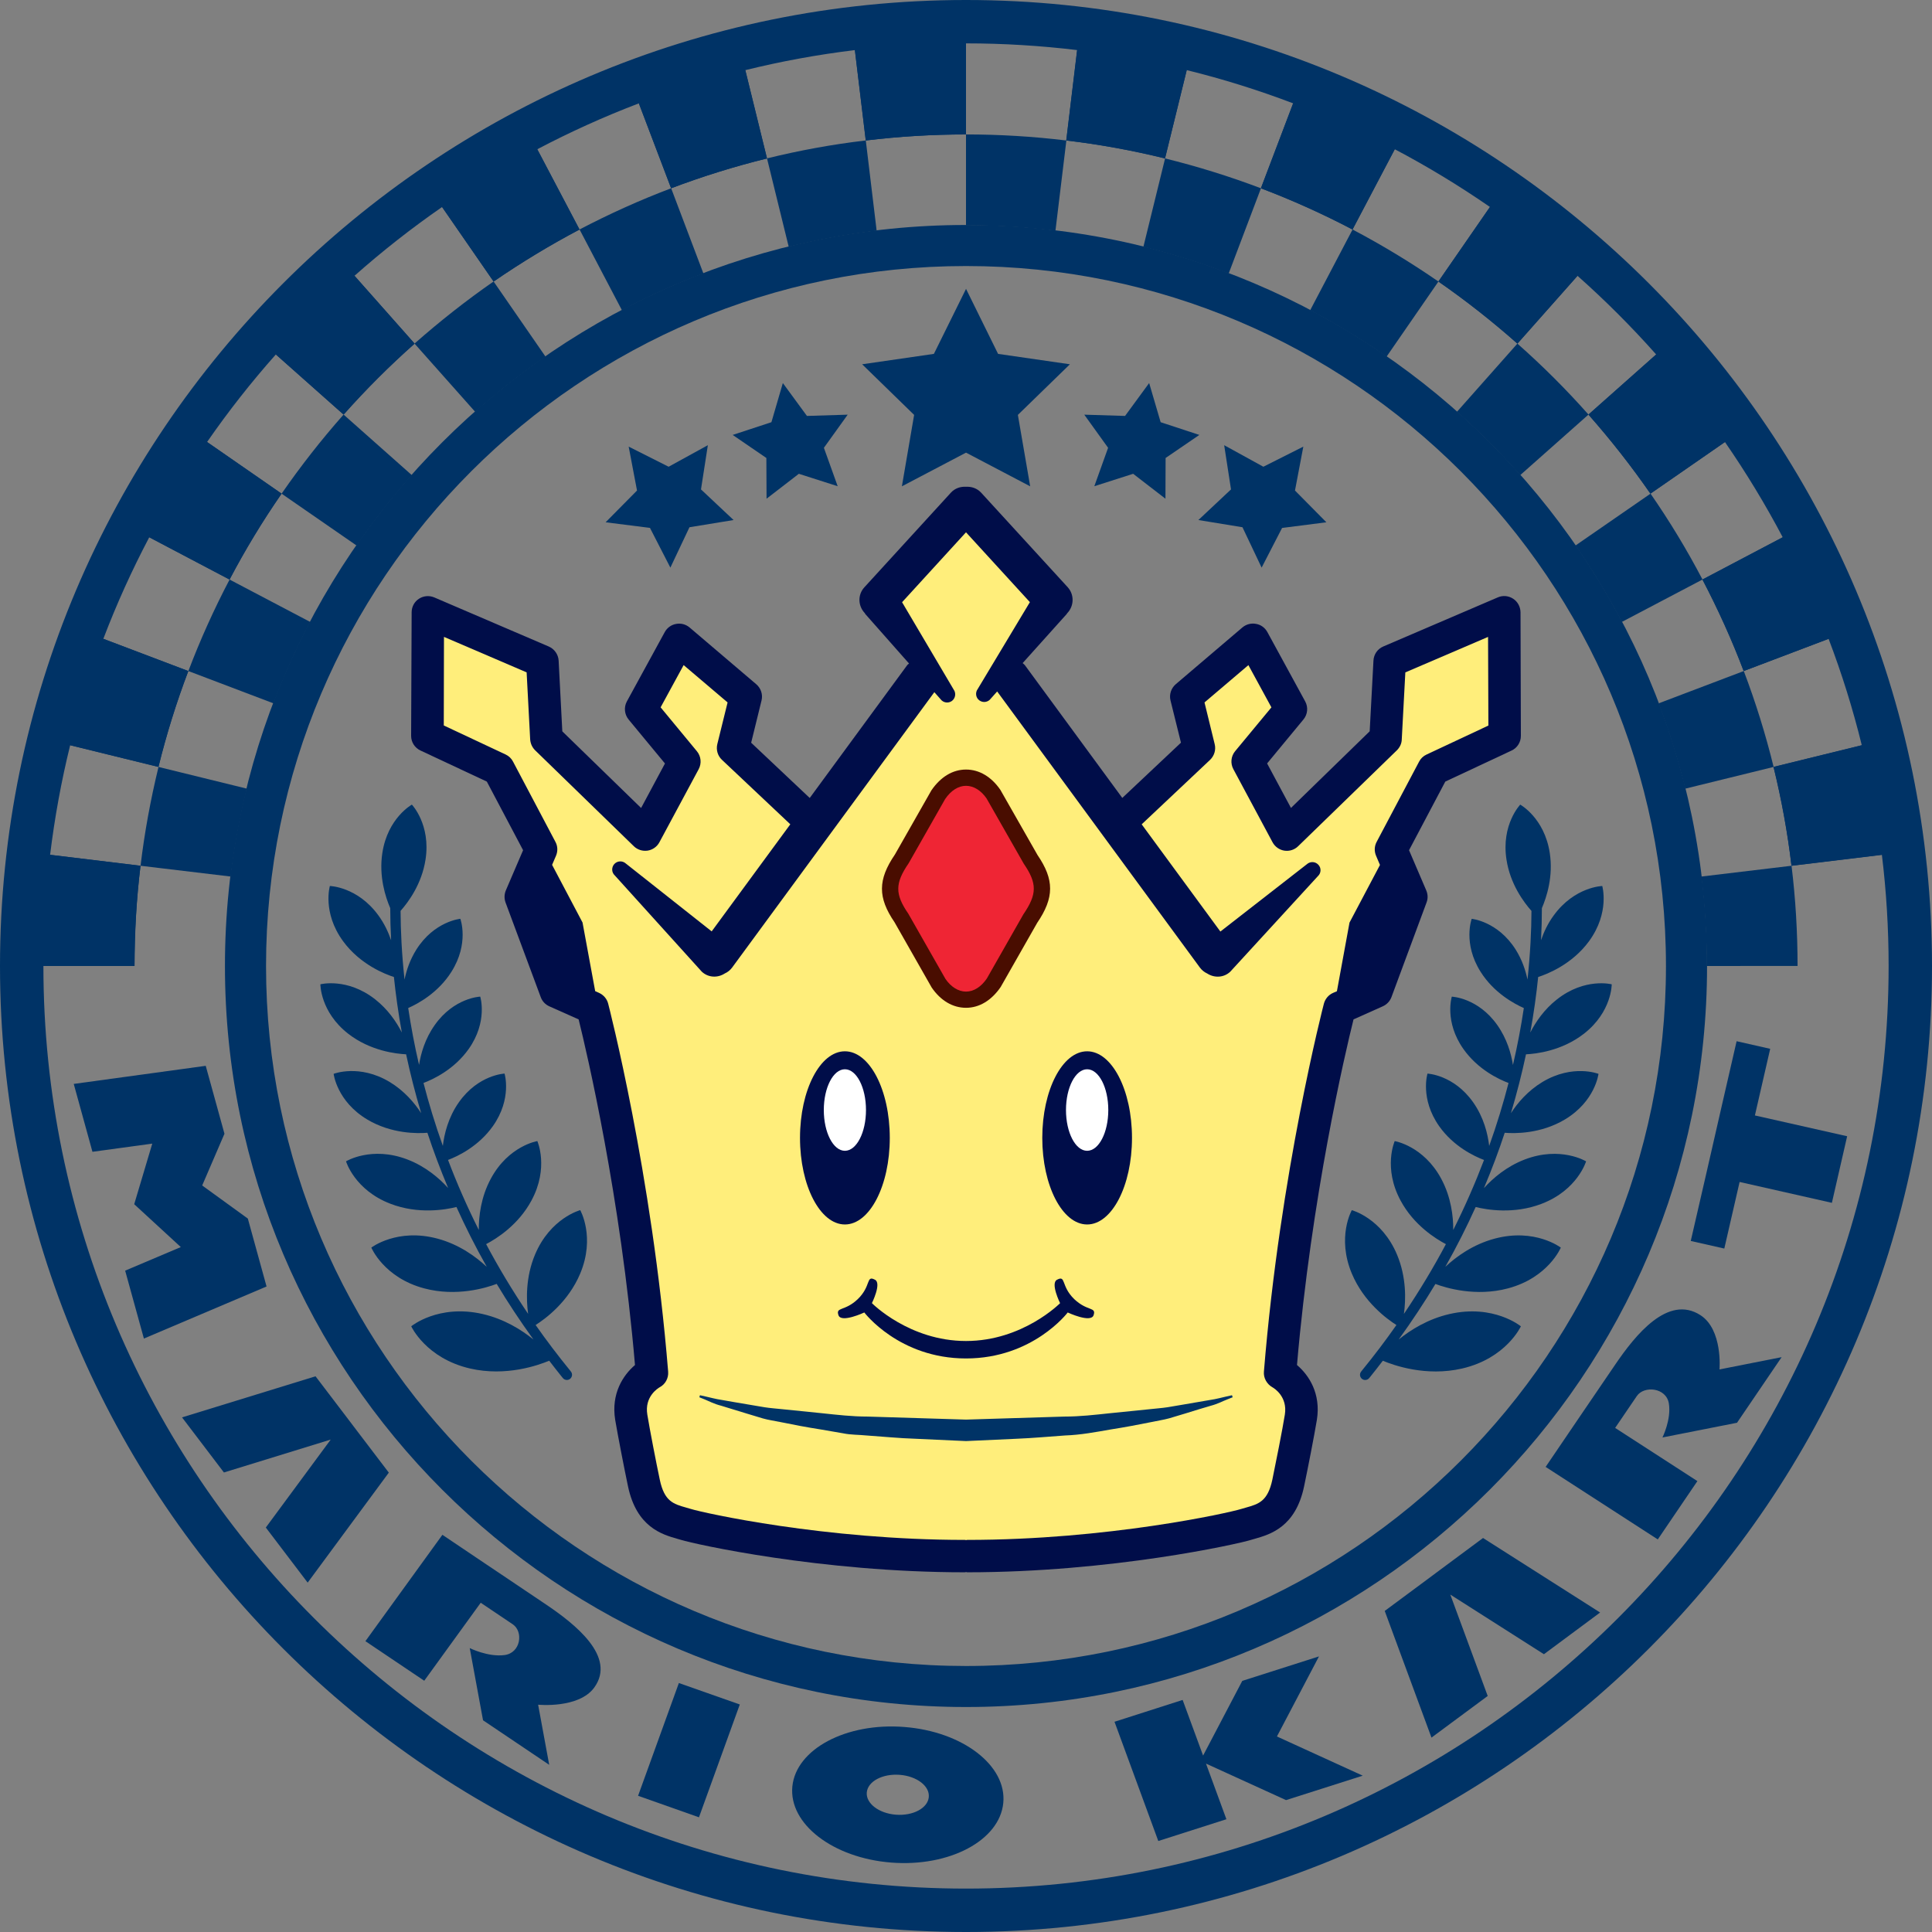 <?xml version="1.0" encoding="utf-8"?>
<!-- Generator: Adobe Illustrator 16.2.0, SVG Export Plug-In . SVG Version: 6.00 Build 0)  -->
<!DOCTYPE svg PUBLIC "-//W3C//DTD SVG 1.1//EN" "http://www.w3.org/Graphics/SVG/1.1/DTD/svg11.dtd">
<svg version="1.1" id="レイヤー_1" xmlns="http://www.w3.org/2000/svg" xmlns:xlink="http://www.w3.org/1999/xlink" x="0px"
	 y="0px" width="60px" height="60px" viewBox="0 0 60 60" enable-background="new 0 0 60 60" xml:space="preserve">
<rect x="0" y="0" width="60" height="60" fill="#808080" stroke="none"/>
<g>
	<g>
		<g>
			<path fill="#003366" d="M30,0C13.455,0,0,13.457,0,30c0,16.541,13.455,30,30,30c16.542,0,30-13.459,30-30
				C60,13.457,46.542,0,30,0z M30,58.652C14.199,58.652,1.348,45.799,1.348,30V30h2.828c0.001-1.04,0.061-2.082,0.188-3.112
				l-2.808-0.34c0.141-1.157,0.349-2.293,0.623-3.404l2.74,0.674c0.249-1.011,0.559-2.006,0.928-2.978l-2.638-1
				c0.413-1.084,0.89-2.137,1.426-3.154l2.493,1.313c0.483-0.923,1.023-1.813,1.615-2.667L6.43,13.728
				c0.658-0.95,1.37-1.857,2.136-2.719l2.104,1.867c0.69-0.778,1.428-1.514,2.207-2.204l-1.868-2.107
				c0.862-0.764,1.77-1.478,2.719-2.135l1.602,2.313c0.855-0.589,1.747-1.129,2.667-1.614l-1.313-2.493
				c1.019-0.536,2.072-1.013,3.156-1.426l1.002,2.638c0.97-0.367,1.968-0.679,2.978-0.926l-0.675-2.743
				c1.11-0.274,2.246-0.483,3.403-0.623l0.338,2.808C27.919,4.238,28.961,4.176,30,4.176V1.347c1.167,0,2.319,0.072,3.45,0.208
				l-0.338,2.808c1.032,0.121,2.057,0.31,3.068,0.558l0.674-2.744c1.13,0.278,2.232,0.624,3.305,1.032l-1.001,2.638
				c0.973,0.369,1.922,0.797,2.846,1.281l1.31-2.494c1.023,0.539,2.01,1.139,2.957,1.793L44.67,8.743
				c0.855,0.593,1.673,1.238,2.455,1.929l1.866-2.106c0.861,0.764,1.677,1.58,2.442,2.442l-2.104,1.868
				c0.688,0.779,1.332,1.6,1.925,2.455l2.316-1.603c0.654,0.946,1.254,1.934,1.794,2.958l-2.494,1.313
				c0.481,0.922,0.912,1.87,1.28,2.842l2.639-1.001c0.408,1.072,0.754,2.175,1.031,3.305l-2.742,0.674
				c0.247,1.011,0.436,2.036,0.558,3.07l2.808-0.34c0.138,1.132,0.209,2.284,0.209,3.453C58.652,45.799,45.798,58.652,30,58.652z"/>
		</g>
		<path fill="#003366" d="M30,8.262c11.987,0,21.738,9.75,21.738,21.739c0,11.986-9.751,21.738-21.738,21.738
			C18.012,51.738,8.262,41.986,8.262,30C8.262,18.012,18.012,8.262,30,8.262 M30,6.987C17.311,6.987,6.986,17.311,6.986,30
			c0,12.689,10.324,23.013,23.014,23.013c12.69,0,23.014-10.324,23.014-23.013C53.014,17.311,42.69,6.987,30,6.987L30,6.987z"/>
		<polygon fill="#003366" points="7.697,37.844 6.279,36.816 6.971,35.209 6.389,33.1 2.29,33.662 2.871,35.77 4.729,35.516 
			4.168,37.398 5.615,38.729 3.887,39.461 4.469,41.57 8.278,39.953 		"/>
		<path fill="#003366" d="M16.95,49.824l-1.383-0.93l-0.458-0.307l-1.37-0.922l-2.391,3.303l1.827,1.229l1.754-2.422l0.996,0.67
			c0.334,0.225,0.252,0.891-0.26,0.955c-0.512,0.066-1.077-0.217-1.077-0.217l0.413,2.242l2.055,1.383l-0.344-1.867
			c0,0,1.265,0.127,1.743-0.533C19.148,51.451,17.864,50.439,16.95,49.824z"/>
		<polygon fill="#003366" points="19.816,55.77 21.707,56.438 22.975,52.934 21.083,52.268 		"/>
		<g>
			<path fill="#003366" d="M28.085,53.633c-1.807-0.143-3.365,0.688-3.478,1.85c-0.111,1.164,1.264,2.219,3.072,2.361
				c1.809,0.141,3.367-0.688,3.479-1.852C31.271,54.83,29.895,53.773,28.085,53.633z M27.822,56.357
				c-0.531-0.041-0.936-0.354-0.903-0.695c0.034-0.342,0.491-0.584,1.023-0.543s0.937,0.352,0.902,0.693
				C28.812,56.154,28.354,56.398,27.822,56.357z"/>
		</g>
		<polygon fill="#003366" points="11.1,44.453 10.774,44.023 9.799,42.742 5.653,44.018 6.954,45.729 10.271,44.707 8.255,47.439 
			9.555,49.15 12.075,45.734 		"/>
		<polygon fill="#003366" points="40.962,51.441 38.58,52.201 37.363,54.521 36.728,52.793 34.612,53.471 35.972,57.174 
			38.087,56.498 37.453,54.77 39.939,55.904 42.321,55.145 39.656,53.928 		"/>
		<polygon fill="#003366" points="44.749,48.734 44.313,49.059 43.004,50.029 44.456,53.963 46.202,52.67 45.04,49.521 
			47.948,51.373 49.693,50.078 46.057,47.764 		"/>
		<path fill="#003366" d="M52.809,40.844c-1.01-0.652-2.026,0.623-2.643,1.529l-0.934,1.371l-0.308,0.453l-0.923,1.359l3.483,2.252
			l1.23-1.811l-2.554-1.652l0.672-0.988c0.224-0.332,0.916-0.268,0.996,0.23c0.08,0.496-0.199,1.055-0.199,1.055l2.316-0.457
			l1.385-2.037l-1.93,0.381C53.402,42.529,53.506,41.293,52.809,40.844z"/>
		<polygon fill="#003366" points="54.975,32.572 53.932,32.336 53.457,34.404 52.984,36.473 52.508,38.539 53.55,38.775 
			54.025,36.707 56.891,37.355 57.365,35.287 54.5,34.641 		"/>
		<path fill="#003366" d="M53.004,30c0-0.94-0.059-1.868-0.169-2.778l2.802-0.335c-0.121-1.033-0.308-2.058-0.557-3.069
			l-2.745,0.675c-0.224-0.905-0.501-1.79-0.827-2.649l2.646-1.004c-0.369-0.973-0.797-1.921-1.282-2.842l-2.505,1.317
			c-0.434-0.821-0.914-1.614-1.44-2.373l2.331-1.611c-0.592-0.857-1.239-1.677-1.926-2.456l-2.121,1.881
			c-0.615-0.694-1.271-1.352-1.965-1.966l1.878-2.119c-0.777-0.69-1.597-1.336-2.452-1.928l-1.611,2.333
			c-0.76-0.526-1.552-1.008-2.373-1.44l1.317-2.508c-0.92-0.483-1.872-0.912-2.845-1.28l-1.002,2.646
			c-0.858-0.328-1.745-0.605-2.649-0.829l0.674-2.745c-1.009-0.249-2.035-0.437-3.066-0.557l-0.339,2.802
			C31.865,7.055,30.939,6.997,30,6.997V4.174c-1.038,0-2.079,0.063-3.112,0.188l0.337,2.802c-0.929,0.112-1.84,0.28-2.731,0.5
			l-0.674-2.745c-1.008,0.249-2.005,0.56-2.977,0.927l1.002,2.646c-0.869,0.331-1.713,0.713-2.53,1.143l-1.316-2.508
			c-0.919,0.485-1.811,1.026-2.669,1.616l1.612,2.333c-0.763,0.528-1.491,1.101-2.184,1.715l-1.883-2.119
			c-0.776,0.688-1.513,1.425-2.204,2.204l2.12,1.881c-0.614,0.693-1.188,1.422-1.716,2.186l-2.329-1.611
			c-0.591,0.853-1.131,1.744-1.616,2.667l2.505,1.317c-0.429,0.815-0.811,1.659-1.14,2.528L5.85,20.84
			c-0.369,0.971-0.68,1.967-0.928,2.978l2.744,0.674c-0.219,0.891-0.388,1.802-0.5,2.73l-2.802-0.335
			C4.238,27.918,4.182,28.959,4.179,30L1.348,30c0-1.17,0.072-2.321,0.209-3.454l2.808,0.34c0.123-1.033,0.312-2.058,0.558-3.069
			L2.18,23.144c0.277-1.13,0.623-2.232,1.031-3.305L5.85,20.84c0.369-0.973,0.797-1.921,1.28-2.842l-2.494-1.313
			c0.54-1.024,1.141-2.012,1.796-2.959l2.314,1.604c0.593-0.857,1.236-1.677,1.925-2.456l-2.104-1.868
			c0.765-0.862,1.58-1.678,2.442-2.442l1.865,2.106c0.782-0.69,1.602-1.336,2.454-1.928L13.73,6.427
			c0.946-0.655,1.933-1.254,2.956-1.793l1.312,2.493c0.922-0.483,1.872-0.912,2.845-1.28L19.84,3.208
			c1.073-0.408,2.178-0.753,3.307-1.031l0.673,2.742c1.012-0.249,2.036-0.437,3.068-0.557L26.55,1.555
			c1.132-0.137,2.283-0.208,3.45-0.208v2.828c1.041,0,2.082,0.063,3.115,0.188l0.338-2.808c1.157,0.14,2.293,0.349,3.403,0.623
			l-0.675,2.742c1.01,0.249,2.008,0.56,2.978,0.927l1.002-2.638c1.085,0.413,2.138,0.89,3.157,1.426l-1.314,2.492
			c0.92,0.485,1.812,1.026,2.667,1.616l1.602-2.314c0.949,0.658,1.857,1.371,2.719,2.135l-1.868,2.107
			c0.779,0.688,1.517,1.425,2.208,2.204l2.104-1.867c0.765,0.862,1.479,1.77,2.136,2.718l-2.314,1.604
			c0.591,0.853,1.131,1.744,1.614,2.667l2.494-1.313c0.537,1.016,1.012,2.07,1.425,3.154l-2.637,1
			c0.368,0.971,0.679,1.967,0.927,2.978l2.742-0.674c0.273,1.11,0.482,2.246,0.621,3.403l-2.807,0.34
			c0.127,1.031,0.187,2.073,0.188,3.113L53.004,30z"/>
	</g>
	<polygon fill="#003366" points="28.009,15.103 30.001,14.057 31.993,15.103 31.611,12.885 33.227,11.313 30.996,10.99 
		30.001,8.971 29.003,10.99 26.775,11.313 28.389,12.885 	"/>
	<polygon fill="#003366" points="33.985,15.1 35.191,14.714 36.194,15.488 36.199,14.223 37.247,13.507 36.045,13.112 
		35.688,11.896 34.94,12.917 33.673,12.878 34.413,13.907 	"/>
	<polygon fill="#003366" points="23.806,15.488 24.809,14.714 26.015,15.1 25.587,13.907 26.326,12.878 25.06,12.917 24.312,11.896 
		23.957,13.112 22.754,13.507 23.8,14.223 	"/>
	<polygon fill="#003366" points="37.217,16.15 38.586,16.374 39.181,17.628 39.816,16.396 41.192,16.22 40.217,15.234 40.476,13.87 
		39.235,14.495 38.018,13.826 38.23,15.199 	"/>
	<polygon fill="#003366" points="20.185,16.394 20.819,17.628 21.412,16.374 22.782,16.15 21.77,15.199 21.983,13.826 
		20.765,14.495 19.524,13.87 19.783,15.234 18.808,16.22 	"/>
	<polygon fill="#00A0CD" points="31.502,27.553 30.029,25.139 28.499,27.553 30.029,29.787 	"/>
	<path fill="#000D49" d="M13.059,23.308l2.06,0.965l1.126,2.131l-0.536,1.249c-0.05,0.12-0.053,0.252-0.009,0.374l1.094,2.942
		c0.046,0.126,0.141,0.228,0.265,0.283l0.911,0.406c0.26,1.047,1.303,5.494,1.75,10.734c-0.369,0.316-0.746,0.887-0.615,1.701
		c0.079,0.473,0.291,1.559,0.398,2.066c0.267,1.268,1.057,1.494,1.528,1.629c0.047,0.012,0.088,0.025,0.129,0.037
		c0.402,0.125,4.321,1.004,8.806,1.004c0.013,0,0.023-0.008,0.036-0.008s0.022,0.008,0.035,0.008c4.488,0,8.406-0.879,8.805-1.004
		c0.042-0.012,0.084-0.025,0.128-0.037c0.473-0.135,1.266-0.361,1.53-1.629c0.107-0.508,0.319-1.59,0.397-2.066
		c0.129-0.814-0.246-1.385-0.618-1.701c0.451-5.236,1.495-9.688,1.756-10.734l0.908-0.406c0.124-0.055,0.22-0.156,0.269-0.283
		l1.091-2.942c0.047-0.122,0.042-0.254-0.009-0.374l-0.535-1.249l1.126-2.131l2.06-0.965c0.176-0.082,0.289-0.261,0.287-0.458
		l-0.011-3.836c-0.003-0.17-0.088-0.329-0.229-0.42c-0.142-0.093-0.32-0.11-0.476-0.042l-3.557,1.525
		c-0.179,0.077-0.295,0.245-0.305,0.438l-0.117,2.196l-2.445,2.38l-0.741-1.382l1.127-1.363c0.133-0.159,0.155-0.381,0.056-0.563
		l-1.176-2.156c-0.074-0.134-0.203-0.228-0.352-0.252c-0.148-0.03-0.303,0.012-0.42,0.109l-2.071,1.764
		c-0.145,0.125-0.209,0.319-0.164,0.504l0.325,1.312l-1.822,1.716l-3.027-4.125c-0.02-0.025-0.046-0.04-0.068-0.062l1.372-1.528
		c0.005-0.005,0.005-0.012,0.009-0.018c0.218-0.222,0.229-0.576,0.021-0.808L30.47,15.3c-0.125-0.136-0.299-0.192-0.47-0.183
		c-0.171-0.01-0.344,0.046-0.469,0.183l-2.689,2.941c-0.21,0.23-0.198,0.579,0.017,0.802c0.006,0.007,0.007,0.016,0.012,0.024
		l1.36,1.539c-0.018,0.019-0.041,0.029-0.057,0.051l-3.027,4.125l-1.819-1.716l0.322-1.312c0.046-0.185-0.018-0.379-0.163-0.504
		l-2.072-1.764c-0.116-0.097-0.27-0.139-0.42-0.109c-0.146,0.025-0.276,0.118-0.35,0.252l-1.178,2.156
		c-0.098,0.182-0.074,0.404,0.057,0.563l1.127,1.363l-0.741,1.382l-2.447-2.38l-0.114-2.196c-0.011-0.193-0.131-0.361-0.305-0.438
		l-3.556-1.525c-0.158-0.067-0.338-0.051-0.478,0.042c-0.142,0.091-0.226,0.25-0.226,0.42l-0.016,3.836
		C12.767,23.047,12.881,23.226,13.059,23.308z"/>
	<path fill="#FFEE7B" d="M13.788,19.779l2.567,1.102l0.11,2.083c0.009,0.127,0.062,0.244,0.151,0.334l3.068,2.982
		c0.112,0.11,0.271,0.159,0.428,0.137c0.155-0.024,0.293-0.121,0.366-0.259l1.22-2.27c0.097-0.181,0.075-0.402-0.057-0.56
		l-1.125-1.361l0.715-1.312l1.365,1.159l-0.319,1.294c-0.043,0.177,0.01,0.363,0.144,0.489l2.123,2.002l-2.442,3.326l-2.665-2.107
		c-0.104-0.094-0.262-0.088-0.357,0.013c-0.095,0.104-0.09,0.262,0.014,0.357l2.702,2.989c0.201,0.188,0.493,0.197,0.712,0.055
		c0.09-0.04,0.169-0.102,0.229-0.184l6.28-8.552l0.193,0.218c0.082,0.112,0.239,0.136,0.352,0.055
		c0.111-0.083,0.136-0.242,0.056-0.353l-1.603-2.714L30,16.531l1.984,2.169l-1.621,2.699c-0.083,0.112-0.06,0.271,0.053,0.353
		s0.271,0.058,0.353-0.055l0.199-0.223l6.296,8.575c0.061,0.082,0.139,0.143,0.227,0.184c0.222,0.143,0.514,0.133,0.715-0.055
		l2.722-2.968c0.104-0.094,0.11-0.255,0.014-0.355c-0.095-0.103-0.254-0.109-0.358-0.014L37.9,28.93l-2.444-3.33l2.124-2.002
		c0.13-0.125,0.188-0.312,0.143-0.489l-0.316-1.294l1.363-1.159l0.715,1.312l-1.127,1.361c-0.131,0.158-0.152,0.379-0.054,0.56
		l1.217,2.27c0.075,0.138,0.211,0.235,0.368,0.259c0.155,0.023,0.313-0.027,0.425-0.137l3.07-2.982
		c0.089-0.09,0.146-0.207,0.149-0.334l0.111-2.083l2.569-1.102l0.01,2.753l-1.922,0.901c-0.099,0.045-0.181,0.123-0.231,0.222
		l-1.319,2.493c-0.07,0.133-0.076,0.292-0.014,0.433l0.119,0.28l-0.946,1.79l-0.391,2.132L41.4,30.835
		c-0.144,0.063-0.244,0.186-0.285,0.333c-0.014,0.053-1.361,5.24-1.863,11.43c-0.017,0.197,0.092,0.387,0.262,0.484
		c0.05,0.027,0.478,0.287,0.388,0.85c-0.071,0.447-0.284,1.52-0.388,2.02c-0.144,0.676-0.426,0.756-0.818,0.867
		c-0.055,0.016-0.105,0.031-0.156,0.045c-0.379,0.119-4.139,0.959-8.503,0.959c-0.013,0-0.022,0.004-0.035,0.006
		c-0.013-0.002-0.023-0.006-0.036-0.006c-4.361,0-8.122-0.84-8.503-0.959c-0.052-0.014-0.104-0.029-0.155-0.045
		c-0.393-0.111-0.677-0.191-0.818-0.867c-0.107-0.504-0.315-1.576-0.387-2.02c-0.093-0.564,0.337-0.822,0.381-0.848
		c0.177-0.092,0.282-0.283,0.266-0.486c-0.502-6.189-1.85-11.377-1.863-11.43c-0.037-0.146-0.142-0.269-0.282-0.333l-0.121-0.054
		l-0.393-2.132l-0.945-1.79l0.12-0.28c0.061-0.141,0.056-0.3-0.016-0.433l-1.317-2.493c-0.05-0.099-0.132-0.176-0.231-0.222
		l-1.92-0.901L13.788,19.779z"/>
	<path fill="#000D49" d="M27.174,39.744c-0.286-0.152-0.11,0.191-0.535,0.602c-0.406,0.387-0.691,0.234-0.6,0.498
		c0.082,0.254,0.803-0.084,0.803-0.084S27.92,42.188,30,42.188s3.159-1.428,3.159-1.428s0.719,0.338,0.804,0.084
		c0.088-0.264-0.191-0.111-0.601-0.498c-0.423-0.41-0.249-0.754-0.536-0.602c-0.211,0.107,0.096,0.727,0.096,0.727
		S31.763,41.646,30,41.646s-2.922-1.176-2.922-1.176S27.385,39.852,27.174,39.744z"/>
	<ellipse fill="#000D49" cx="26.239" cy="35.338" rx="1.394" ry="2.689"/>
	<ellipse fill="#FFFFFF" cx="26.239" cy="34.473" rx="0.655" ry="1.266"/>
	<ellipse fill="#000D49" cx="33.762" cy="35.338" rx="1.393" ry="2.689"/>
	<ellipse fill="#FFFFFF" cx="33.762" cy="34.473" rx="0.657" ry="1.266"/>
	<path fill="#003366" d="M22.396,43.656c0.221,0.066,0.488,0.152,0.797,0.244c0.156,0.049,0.324,0.098,0.497,0.15
		c0.176,0.051,0.362,0.074,0.555,0.115c0.388,0.08,0.808,0.16,1.255,0.23c0.225,0.041,0.456,0.078,0.69,0.119
		c0.235,0.049,0.476,0.041,0.723,0.066c0.492,0.033,1,0.086,1.518,0.102c0.519,0.023,1.044,0.047,1.57,0.072
		c0.525-0.025,1.053-0.049,1.571-0.072c0.514-0.021,1.017-0.068,1.503-0.102c0.482-0.016,0.963-0.107,1.414-0.186
		c0.451-0.07,0.876-0.152,1.265-0.23c0.194-0.043,0.382-0.068,0.556-0.117c0.175-0.051,0.339-0.104,0.494-0.148
		c0.308-0.096,0.575-0.178,0.798-0.242c0.222-0.059,0.387-0.15,0.502-0.193c0.115-0.047,0.177-0.07,0.177-0.07l-0.02-0.064
		c0,0-0.062,0.016-0.182,0.041c-0.117,0.025-0.288,0.076-0.515,0.109c-0.224,0.037-0.494,0.086-0.809,0.139
		c-0.154,0.027-0.321,0.055-0.496,0.084c-0.177,0.027-0.361,0.039-0.555,0.061c-0.39,0.039-0.809,0.082-1.253,0.127
		c-0.444,0.047-0.908,0.102-1.398,0.102c-0.975,0.031-2.016,0.063-3.053,0.094c-1.039-0.031-2.077-0.063-3.053-0.094
		c-0.486,0-0.955-0.055-1.399-0.102c-0.443-0.045-0.864-0.088-1.252-0.127c-0.192-0.021-0.381-0.033-0.555-0.061
		c-0.176-0.029-0.342-0.057-0.497-0.084c-0.313-0.053-0.585-0.098-0.809-0.139c-0.223-0.033-0.394-0.084-0.515-0.109
		c-0.119-0.025-0.183-0.041-0.183-0.041l-0.018,0.064c0,0,0.062,0.025,0.175,0.07C22.014,43.512,22.172,43.6,22.396,43.656z"/>
	<path fill="#490D00" d="M28.935,30.67c0.278,0.406,0.655,0.628,1.065,0.628c0.409,0,0.787-0.223,1.077-0.646l1.134-1.992
		c0.533-0.784,0.533-1.338,0.011-2.105l-1.155-2.026c-0.279-0.407-0.657-0.63-1.066-0.63c-0.41,0-0.787,0.224-1.076,0.647
		l-1.132,1.991c-0.535,0.785-0.535,1.338-0.012,2.105L28.935,30.67z"/>
	<path fill="#EF2534" d="M28.221,26.806l1.131-1.991c0.18-0.265,0.412-0.411,0.648-0.411c0.239,0,0.47,0.146,0.639,0.393
		l1.155,2.026c0.417,0.611,0.417,0.945-0.012,1.572l-1.134,1.992C30.47,30.65,30.239,30.795,30,30.795
		c-0.236,0-0.469-0.146-0.638-0.394l-1.154-2.026C27.791,27.767,27.791,27.434,28.221,26.806z"/>
	<path fill="#003366" d="M46.785,26.695c0.115,0.758,0.533,1.319,0.776,1.594c-0.002,0.598-0.035,1.318-0.123,2.133
		c-0.061-0.291-0.169-0.615-0.365-0.928c-0.558-0.885-1.368-0.959-1.368-0.959s-0.282,0.762,0.277,1.646
		c0.412,0.654,1.041,0.992,1.342,1.125c-0.084,0.557-0.193,1.148-0.338,1.768c-0.055-0.355-0.186-0.814-0.485-1.238
		c-0.603-0.855-1.414-0.884-1.414-0.884s-0.241,0.775,0.362,1.628c0.447,0.633,1.094,0.938,1.4,1.053
		c-0.163,0.629-0.36,1.283-0.601,1.955c-0.043-0.367-0.164-0.883-0.499-1.357c-0.604-0.855-1.417-0.889-1.417-0.889
		s-0.24,0.777,0.363,1.633c0.443,0.627,1.083,0.932,1.393,1.049c-0.27,0.709-0.586,1.436-0.956,2.174
		c0.002-0.414-0.063-1.014-0.374-1.592c-0.551-1.023-1.444-1.168-1.444-1.168s-0.369,0.826,0.184,1.85
		c0.408,0.758,1.084,1.182,1.406,1.35c-0.379,0.715-0.813,1.439-1.304,2.166c0.06-0.432,0.081-1.135-0.214-1.84
		c-0.478-1.137-1.404-1.381-1.404-1.381s-0.476,0.834,0.001,1.971c0.369,0.879,1.079,1.402,1.384,1.596
		c-0.331,0.473-0.688,0.945-1.074,1.418l-0.021,0.027c-0.056,0.068-0.045,0.168,0.022,0.225c0.03,0.025,0.065,0.037,0.103,0.037
		c0.047,0,0.092-0.02,0.124-0.059l0.021-0.025c0.14-0.172,0.272-0.344,0.403-0.514c0.338,0.143,1.343,0.5,2.46,0.242
		c1.372-0.316,1.827-1.311,1.827-1.311s-0.844-0.697-2.218-0.381c-0.668,0.154-1.202,0.488-1.577,0.791
		c0.416-0.576,0.797-1.152,1.141-1.725c0.329,0.123,1.25,0.404,2.253,0.137c1.254-0.334,1.641-1.266,1.641-1.266
		s-0.8-0.615-2.054-0.279c-0.681,0.182-1.196,0.563-1.532,0.875c0.354-0.625,0.666-1.246,0.942-1.857
		c0.335,0.084,1.182,0.234,2.049-0.1c1.116-0.428,1.38-1.318,1.38-1.318s-0.791-0.484-1.907-0.057
		c-0.565,0.217-0.985,0.58-1.265,0.887c0.245-0.582,0.461-1.156,0.645-1.717c0.298,0.025,1.115,0.039,1.87-0.414
		c0.944-0.566,1.042-1.416,1.042-1.416s-0.796-0.314-1.74,0.252c-0.459,0.277-0.774,0.652-0.979,0.969
		c0.189-0.633,0.343-1.244,0.468-1.828c0.303-0.014,1.11-0.102,1.801-0.641c0.868-0.678,0.861-1.533,0.861-1.533
		s-0.828-0.215-1.695,0.464c-0.403,0.314-0.666,0.705-0.834,1.033c0.111-0.611,0.19-1.187,0.245-1.724
		c0.268-0.085,1.052-0.387,1.582-1.115c0.649-0.891,0.408-1.711,0.408-1.711s-0.855,0.021-1.505,0.91
		c-0.186,0.254-0.311,0.521-0.396,0.773c0.018-0.36,0.026-0.693,0.026-0.995c0.149-0.348,0.357-0.986,0.245-1.715
		c-0.167-1.089-0.917-1.5-0.917-1.5S46.617,25.606,46.785,26.695z"/>
	<path fill="#003366" d="M17.056,42.258c0.131,0.17,0.264,0.342,0.403,0.514l0.021,0.025c0.032,0.039,0.077,0.059,0.124,0.059
		c0.037,0,0.073-0.012,0.103-0.037c0.067-0.057,0.078-0.156,0.022-0.225l-0.021-0.027c-0.385-0.473-0.743-0.945-1.074-1.418
		c0.305-0.193,1.015-0.717,1.384-1.596c0.477-1.137,0.001-1.971,0.001-1.971s-0.927,0.244-1.404,1.381
		c-0.295,0.705-0.273,1.408-0.214,1.84c-0.491-0.727-0.925-1.451-1.304-2.166c0.322-0.168,0.998-0.592,1.406-1.35
		c0.553-1.023,0.184-1.85,0.184-1.85s-0.894,0.145-1.444,1.168c-0.312,0.578-0.376,1.178-0.374,1.592
		c-0.37-0.738-0.687-1.465-0.955-2.174c0.31-0.117,0.947-0.422,1.392-1.049c0.604-0.855,0.363-1.633,0.363-1.633
		s-0.813,0.033-1.417,0.889c-0.335,0.475-0.456,0.99-0.499,1.357c-0.24-0.672-0.438-1.326-0.601-1.955
		c0.307-0.115,0.953-0.42,1.402-1.053c0.604-0.854,0.36-1.628,0.36-1.628s-0.812,0.029-1.414,0.884
		c-0.3,0.424-0.431,0.883-0.486,1.236c-0.144-0.617-0.253-1.209-0.337-1.766c0.301-0.133,0.93-0.47,1.342-1.125
		c0.56-0.885,0.277-1.646,0.277-1.646s-0.811,0.074-1.368,0.959c-0.196,0.313-0.305,0.637-0.365,0.928
		c-0.088-0.814-0.121-1.535-0.123-2.133c0.243-0.275,0.659-0.836,0.775-1.594c0.168-1.089-0.424-1.706-0.424-1.706
		s-0.75,0.411-0.917,1.5c-0.112,0.729,0.096,1.368,0.245,1.715c0,0.301,0.009,0.635,0.027,0.996
		c-0.087-0.253-0.212-0.521-0.397-0.774c-0.649-0.89-1.505-0.91-1.505-0.91s-0.241,0.82,0.408,1.711
		c0.536,0.735,1.323,1.033,1.581,1.115c0.056,0.537,0.135,1.113,0.246,1.724c-0.168-0.33-0.431-0.719-0.832-1.033
		c-0.869-0.679-1.697-0.464-1.697-0.464s-0.007,0.855,0.861,1.533c0.69,0.539,1.499,0.627,1.801,0.641
		c0.125,0.584,0.278,1.195,0.468,1.828c-0.205-0.316-0.521-0.691-0.979-0.969c-0.944-0.566-1.74-0.252-1.74-0.252
		s0.098,0.85,1.041,1.416c0.756,0.453,1.572,0.439,1.871,0.414c0.184,0.559,0.399,1.133,0.644,1.715
		c-0.279-0.305-0.698-0.668-1.264-0.885c-1.115-0.428-1.907,0.057-1.907,0.057s0.265,0.891,1.38,1.318
		c0.867,0.334,1.714,0.184,2.049,0.1c0.276,0.611,0.588,1.232,0.942,1.859c-0.336-0.313-0.852-0.695-1.532-0.877
		c-1.254-0.336-2.053,0.279-2.053,0.279s0.387,0.932,1.64,1.266c1.003,0.268,1.924-0.014,2.253-0.139
		c0.344,0.574,0.725,1.15,1.141,1.727c-0.374-0.303-0.909-0.637-1.577-0.791c-1.373-0.316-2.218,0.381-2.218,0.381
		s0.455,0.994,1.827,1.311C15.713,42.758,16.718,42.4,17.056,42.258z"/>
</g>
</svg>
